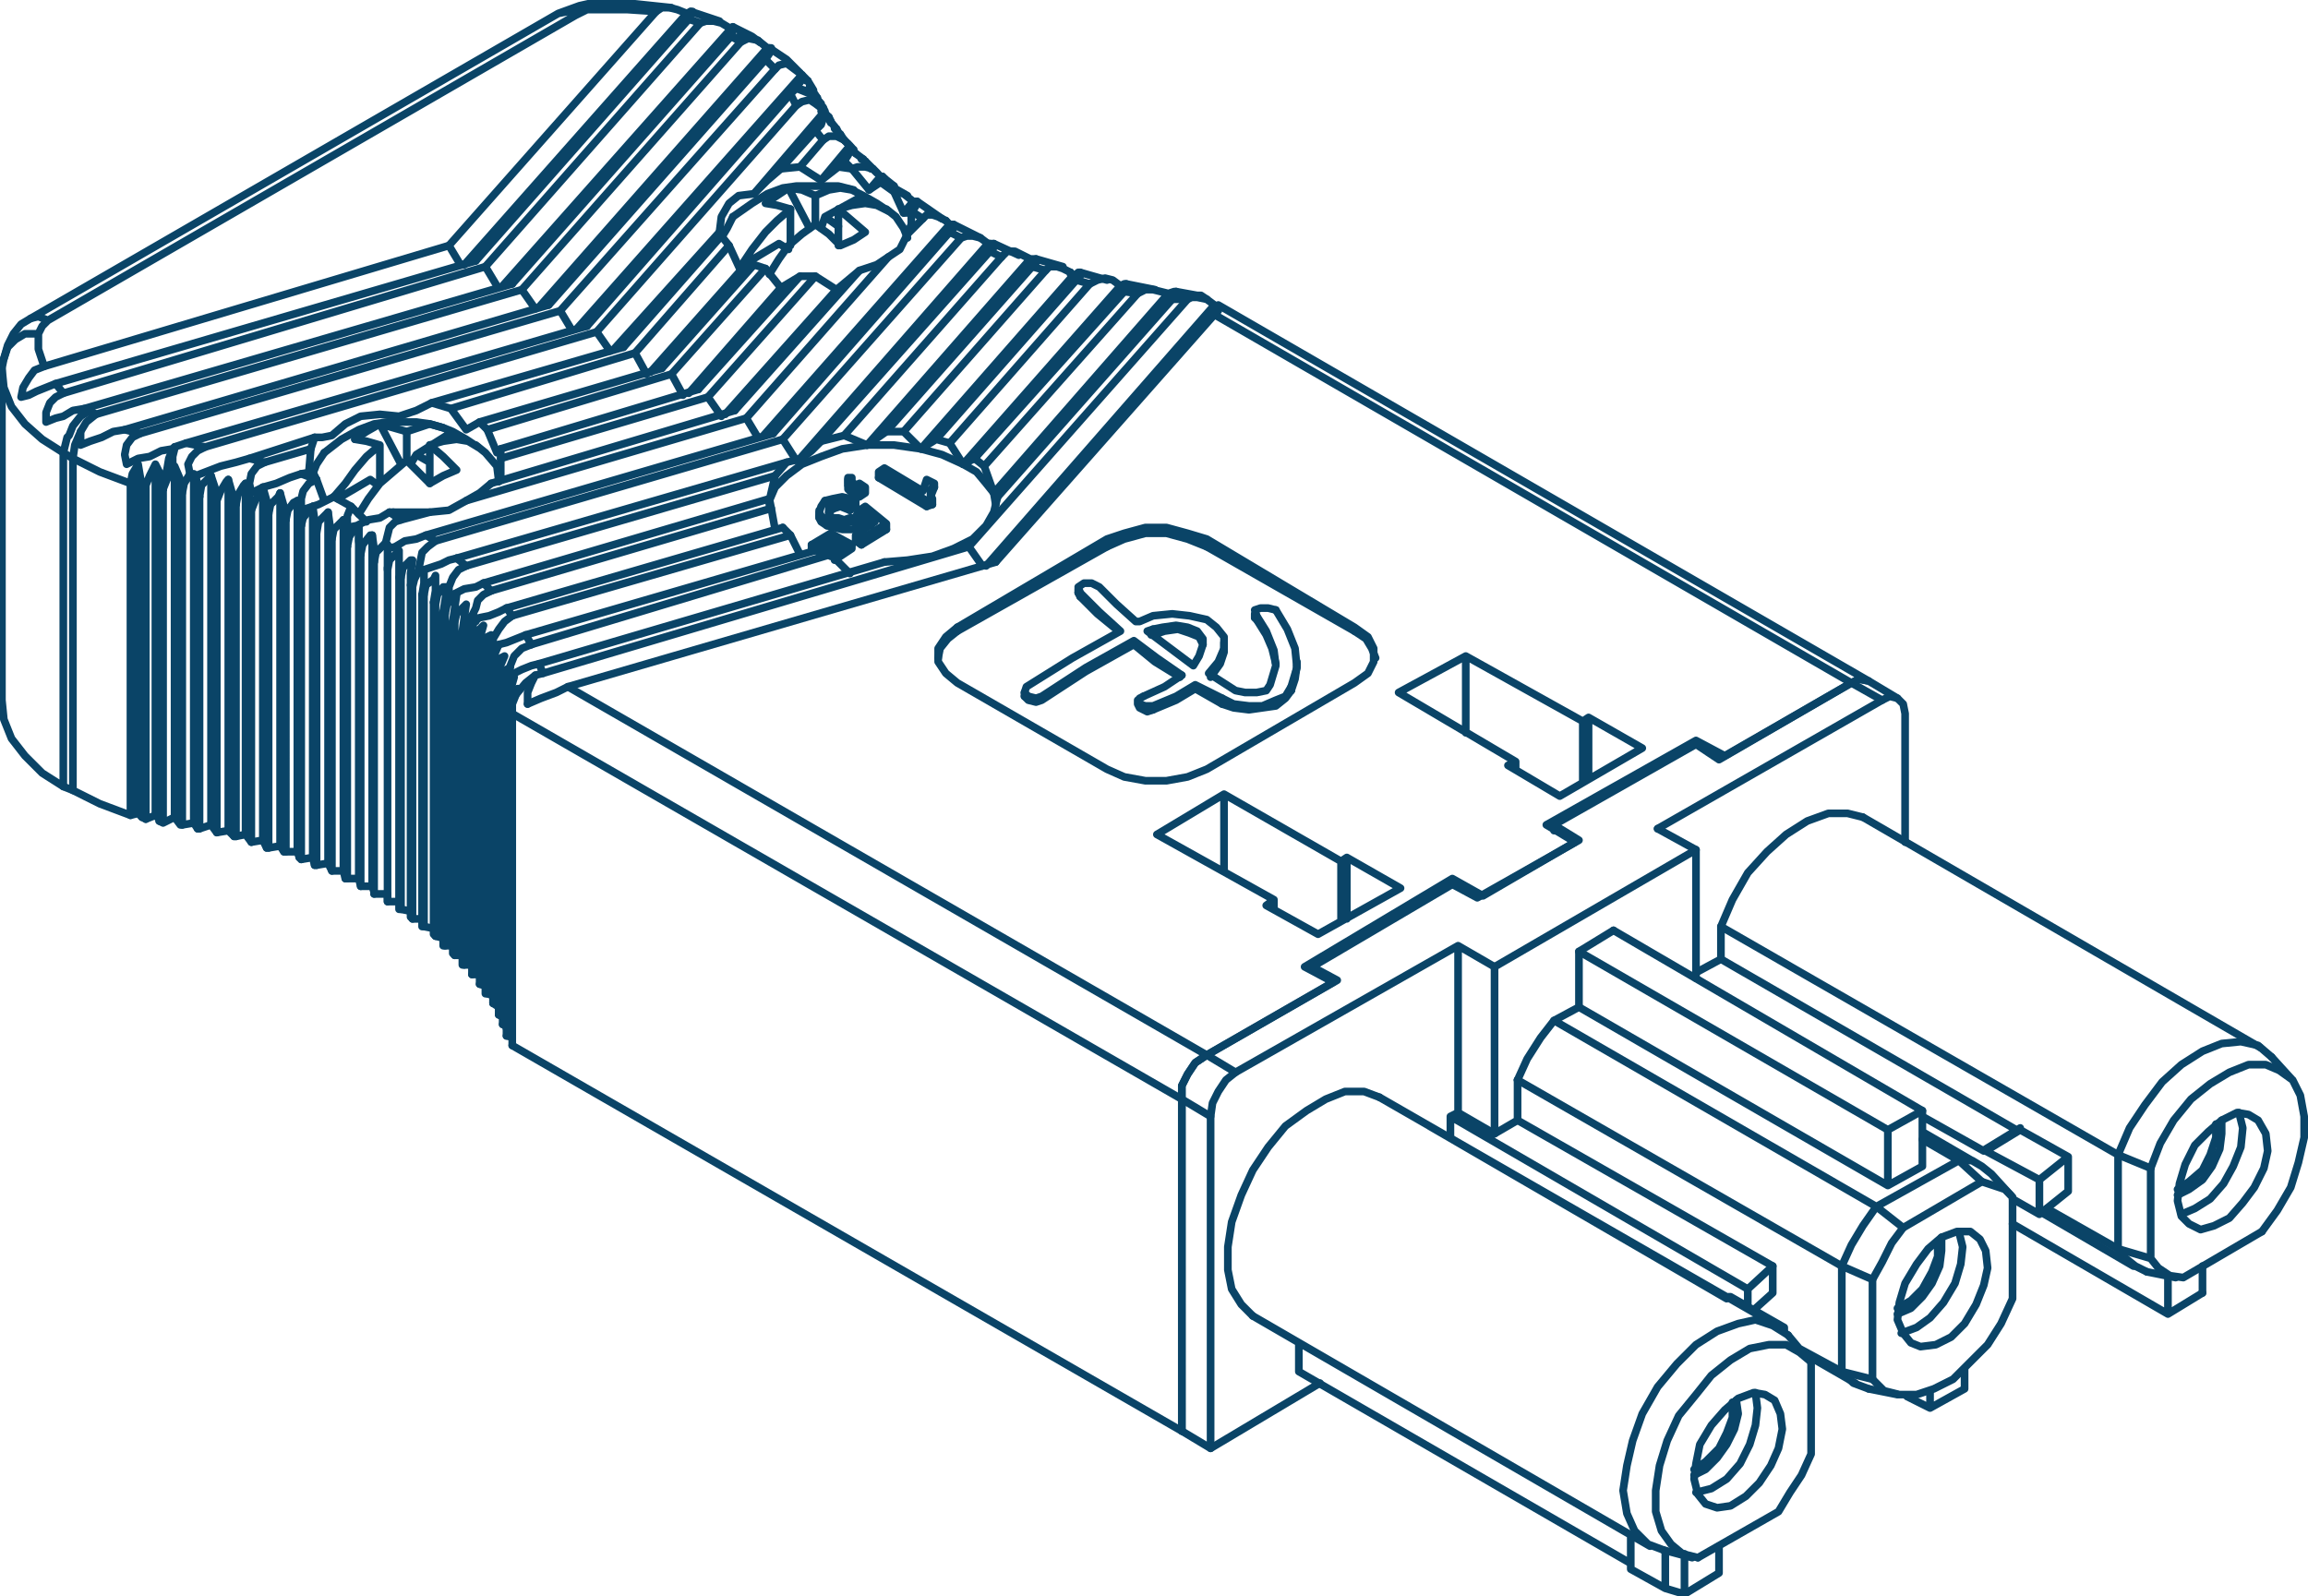 <svg version="1.1" id="Ebene_1" xmlns="http://www.w3.org/2000/svg" x="0" y="0" viewBox="0 0 120.3 83.2" xml:space="preserve"><style>.st0{fill:none;stroke:#0a4467;stroke-width:.4;stroke-linecap:round;stroke-linejoin:round;stroke-miterlimit:10}</style><path class="st0" d="M75.7 46.1v-.3m12.7-7v-.2M69.5 51.2l-1.5-.8m7.7-4.6 1.6.9m4.8-2.8-1.5-.9m7.8-4.4 1.5.8M68 50.4l7.7-4.6m4.9-2.8 7.8-4.4M69.5 51.2 62.9 55m-1.3 19.6V57.3m20.5-13.4-4.8 2.8m19.2-11.1-6.6 3.8M26.7 54.5l34.9 20.1M3.3 41l.5.2m57.8 16.1v-.7l.3-.6.4-.6.6-.4m33.6-19.4.4-.2.5.1m-73.1-6-.5-.4m27.8-16 .6.3M25.6 30.8l-.4-.4m28.6-16.5.7.2m-27.8 18-.3-.4m29.7-17.1.7.2M28.3 35.1l-.2-.5m33-19h.8m-34.2 18-.3-.5M1.6 16.6l.4-.1.5.2m0 0L30 .8m-.9-.1.5-.1.4.2M16.5 25l-.8-.3m-1.9-.6-.8-.2m-2.7 2h.1m1.8.4h.1m1.6.5h.1m.8.3h.1m.7.3h.1m.7.4h.1m1.5.7h.1m.7.3v.1m.7.3v.1m1.4-2.2-.6-.4M47.5 11l.6.4m-5.6-4.6.4.5M44 8.4l.4.4m18.9 7.6 33.2 19.2M62.9 55 29.6 35.8m33-20.4h-.3l-.2.1M41.2 4.9l.3.6m8 6.6.6.3M39.5 2.1l.1.1m.3.9.5.5M3.8 23.9l1.4.7 1.6.6m1.5.3h.2m18.2 11.7 34.9 20.1M9.4 25.7h.1m10.7 3.9v.1m.6.4h.1m.5.4.1.1m.5.4h.1m.5.4.1.1m.4.4.1.1m.4.4h.1m.4.5h.1m.4.5v.1m.4.4v.1m.3.5h.1m.8 1.6h.1M10.7 23.3l-1-.2m13 5.1-.5-.3m5.7 7.3-.5.4-.5.6m-.5.5h.1M35.9 1l.6.2m1.6.7.2.1.5-.2.4.1M31.1.1l.1.1v.3h1.5l1.5.1M38.3 2l.3.2m20 13 .7.1m-52 7.3-.8-.2m-1.8-1-.3-.1m.6.3-.3-.2m-1.4-.9-.4-.5M30 .8l.6-.3h.6M2.3 19.1l-.3-.9v-.8l.2-.4.3-.3m.8 6.9.1-.4.1-.4m-.2.8.5.3m.4-1.4-.3.7-.1.7m-.3-1.1.1-.1.2-.5.4-.5.5-.3M.2 18.7l.2-.6.4-.4.5-.3H2M.1 19.2l.1 1 .4 1 .7.9.9.8 1.1.7m4.1 1.7h.2m-6-8.7L29.1.7m20 10.7-1.3-.9m-.5-.3-.7-.4m0-.1-.5-.4m-.4-.3-.2-.2m0 0-.4-.4m-.1-.1-.4-.3m-.1-.2-.2-.1m0-.1-.1-.1m-.2-.2-.2-.3m-.2-.2-.1-.2m-.2-.3-.1-.2m19.4 9.3.3.2m.6.3 33.9 19.6M43 5.8l-.1-.2m8.2 6.8-1.4-.7m5.7 2.2-1.4-.4m-.9-.2-1.3-.6m-9.2-7.5v-.1m-.2-.4-.3-.5m-.1-.1-.2-.2m-.1-.1-.7-.7-.9-.6m-.9-.6-1-.5m-.7-.3L36 .6m-1-.2L33.1.2l-2-.1m8.1 1.8.4.3m22.8 13.2-1.1-.2m-1.1-.1-1.5-.3m-1-.2-1.4-.4M.2 18.7l-.1.5M29.1.7l1.1-.4.9-.2"/><path class="st0" d="m.2 18.7.2-.7.3-.6.4-.5.5-.3m41.7 12 .6-.2-.6-.3v.3l.3.1m.8-.1-1.1.5v.1m1.1-.6v.2l-.9.6m-.2-.3-1-.5v.2l.1.1m.9-.6-.5.3m.5 0-.2.1m-.3-.1.5.2"/><path class="st0" d="m42.3 28.4 1-.6 1.1.6m.8-5.2-1.3.2-1.1.4-1 .4-.8.6-.6.6-.3.7v.2m11.8 0-.1-.6-.4-.5-.5-.6-.7-.4-1.1-.5-1.1-.3-1.4-.2h-1.4m-.9 6.7-1-1-.8-.2m7.7-4.5.6-.3"/><path class="st0" d="m50.8 23.9.5.4.5 1.4.1.1.1.1-.2.8-.4.7-.7.7-1 .5-1.1.4-1.3.2-1.2.1m-4.4-.4-.5-1-.4-.4m7.2-4.1.8-.5m0 0 .7.2.7 1.1m-9.8 3.4-.2-1.1-.1-.5m5.1-2.8 1-.7m0 0h.9l.9.9"/><path class="st0" d="m40.1 26.1.3-1.3.6-.7.4-.1.4-.1.5-.4.5-.5m0 0 1.2-.3 1.2.5m3.5 2.2-.2.5m.1.4-.3.1-2.5-1.5m.4 2.7-1.3.8-.3-.2m.8-.8-.3-.3m0 0-.1.2-.3.2-.3.1h-.5l-.4-.1-.4-.1-.3-.2-.1-.2v-.1m1.9-.6-.3.3m0 0-.5-.2-.3.1-.2.1-.1.1m1.6-.8-.4-.2m0 0-.2-.2v-.2m.6.3.3-.2v.3l-.3.2v-.3l-.4-.2v.3m.2-.4.2-.1.3.2m-.7-.5v.2m0-.2v.2l.2.2m-.4-.4h.2m0 .5-.2-.2v-.3"/><path class="st0" d="M44.9 28.4v-.3l1.3-.8v.3m-1.1-1.2 1.1.9m-1.1-.9-.3.2v.1m-1.4.3h.3l.3.1.3-.1h.3l.1-.3.1-.1m-1.5-.3v.3m0-.3-.1.1v.4l.2.2m.9-.7v.3m0-.3-.5-.2-.3.1-.2.1m1 0 .3-.3v.3m-1.6-.2.4-.1.5-.1.4.1h.3m-1.9.7v.3"/><path class="st0" d="m42.7 26.7.1-.3.2-.3m.1 1v.3m0-.3-.3-.2-.1-.2m2 .5v.3m0-.3h-.3l-.5.1-.4-.1-.4-.1m2-.3v.3m0-.3-.1.2-.3.2m.9 0-.5-.4m.5.4-1 .7v.3m.3-.1-.3-.2m4-1.9-.3.1-2.5-1.5.3-.2m2.6.8-.2.4v.2l.1.2m-.3-1 .4.2m-.6.4.2-.6m-2.2-.6 2 1.2m.6-.4v.2m-.1.6v.3m-.3-.2v.3m-2.5-1.8v.3m-1.6.1v.3m-1.5 1.3v.3m17.4 5.9.5-.1.7-.1.6.1.5.2.3.4v.3m-2.6-.5v-.3"/><path class="st0" d="m60.1 32.8-.3.1 1.2.9 1.2.9.3-.5.2-.6-.2-.4-.5-.2-.6-.2-.7.1-.6.2H60m1.6 2.1-1.3-.9-1.2-.9m0 .2v-.2m2.4 1.9-1.3-.8-1.1-.9m0-.2-2.5 1.4-2.3 1.5m0 .2v-.2m4.8-2.7L56.6 35l-2.3 1.5m0-.2-.3.1-.4-.1-.2-.2.1-.3m.8.7-.3.1-.4-.1-.2-.2m.1-.5 2.4-1.5 2.5-1.4-1.1-1-1-1m0 .2v-.2"/><path class="st0" d="m58.3 32.9-1.1-.9-.9-.9m0-.2-.1-.3.3-.2h.4l.4.2m-1 .5-.1-.2m1.1-.3.9.9 1 .9h.2l.7-.3 1-.1.9.1.9.2.5.4.4.5v.6m0 .2v-.2m1.7-1.7.5.8.4 1 .1.8-.3 1-.2.3-.5.1h-.6l-.5-.1-1.4-.9.5-.6.3-.7v.2l-.2.6-.5.7m2.4-3v-.2"/><path class="st0" d="m66.5 34.6-.2-.8-.3-.7-.5-.8m0-.2-.1-.3.3-.1h.4l.4.1m-1 .5-.1-.1"/><path class="st0" d="m66.5 31.8.6 1 .4 1 .1 1-.3 1m0 .2v-.2"/><path class="st0" d="m67.6 34.7-.1.7-.2.6m0-.2-.3.5-.5.2-.7.3h-.7l-.8-.1-.6-.3m0 .3v-.3"/><path class="st0" d="m67.3 36-.3.4-.5.4-.7.1-.7.1-.8-.1-.6-.2m0-.3-1.4-.7m0 .2v-.2m1.4 1-1.4-.8m0-.2-1 .6-1.2.5m0 .2v-.2m2.2-.9-1 .6-1.2.5m0-.2h-.4l-.3-.1v-.3l.2-.1"/><path class="st0" d="m60.1 37-.3.1-.4-.2-.1-.2m.3-.4 1.1-.5.9-.6m-8.2 1.1v-.2m2.8-5.2v-.2m7.6 3.1v-.3m1.6-1.3V32m2.2 2.7v-.2m-8.3 2.2v-.2m-9.4-3.6-.5.4-.4.5-.1.5m22.8 0-.2-.5-.3-.5-.6-.4m-7.7-4.4-1-.4-1.1-.3h-1.1l-1.1.3-.9.4m-7.8 4.4v-.2"/><path class="st0" d="m49.9 32.7-.6.5-.4.6v.7l.4.6.6.5m7.8-7.5v.4m5.2 0v-.4m0 0-1-.3-1.1-.3h-1.1l-1.1.3-.9.3m12.9 4.6v.2m0 2.7.7-.5.3-.6v-.7l-.3-.6-.7-.5m-12.9 7.4.9.4 1.1.2h1.1l1.1-.2 1-.4m7.7-7.2-7.7-4.4m-5.2 0-7.8 4.4m0-.2 7.8-4.6m5.2 0 7.7 4.6m0 2.9-7.7 4.5m-5.2 0-7.8-4.5m3.8-22.1-8.5 9.7m8.5-9.7-.4-.2-.4-.2h-.4l-.3.3M44 22.7l8.2-9.3m-.6-.3L42.8 23m11-9.1-7.6 8.6m7.6-8.6.2-.2v-.2h-.3m2.2.9-7.9 9m7.8-9.2-.4-.2-.3-.1h-.4l-.2.2m-7.4 8.4 7.4-8.4m1.6.5-7.3 8.3m7.3-8.3.2-.2v-.2h-.1l-.1.1m2.3.6-8.2 9.3m8.2-9.3-.4-.3-.4-.1-.4.1-.4.2m-7.3 8.3 7.3-8.3m1.8.4-7.8 8.7m7.8-8.7.1-.3v-.1h-.1l-.2.1m2.7.7L52 25.9m9.1-10.3.2-.3v-.1h-.1l-.3.1m0 0-9.1 10.4m-1.3 2.8 11.4-12.9m-23 6.2.6 1m-2.6-2.1.7 1M47.5 11l.2-.2.1-.2v-.1h-.2l-.5-.4-.5-.1m2.7 1.5-.4-.2-.3-.1h-.3l-.2.2m-5.6-4.6.3-.3.1-.3.1-.3m1 2.5.2-.3.1-.2.1-.2-.1-.1-.3-.3-.4-.2h-.4l-.3.2m3 2.2.1-.3h-.1l-.4-.4-.4-.1h-.4l-.3.1m-5.5 13 7.4-8.4m3.2-1.7-9.7 11m7.5-10.5.8-.8m-.6-.4v.1m-3.9 4-5.8 6.5m7-7.5-6.5 7.3m9.3-10.9-.5.6m-9.6 1L32 18.2m5.6-5.9-5.1 5.8m10-11.3-1.8 2m2.2-2.9-3.6 4.2m-2.4 10.6 5.6-6.3m-.8-5.7 1.2-1.4m-9.2 12.2-.6-1.1 4.9-5.6m.6 1.3-4.7 5.3m6.8-4.4-4.8 5.5m5.8-6.1-5.3 5.9m-.8.3-.6-1.1 4.9-5.5m4.4-6.4-1.5 1.8m1.2-1-.3.3m2.2.5-.6.7m18 6.5L51.9 29.3m11.4-12.9.2-.2V16l-.2-.1-.4-.3-.5-.1h-.3m-10.5-2.4.2-.2v-.2h-.2m-.1 0-9.8 11.2m7.8-11.8-9.2 10.5m9.2-10.5.2-.2v-.2h-.1m-8.4-6.8.3-.3m1.4 1.1-.4-.3-.3-.2-.4.1-.3.2m10 7.2-.4-.3-.4-.1h-.3l-.3.1M39.9 3.1l.2-.3.1-.2v-.1H40l-.5-.4m2 2.4.2-.2.1-.2v-.2l-.4-.3-.4-.3-.4.1-.2.2m.4 19.3.7 1.1m-10.4-6.7.7 1m-8.4-5.5.6 1M35.8.7 24.2 13.8M35.8.7l-.5-.2-.4-.1h-.4l-.3.2M23.4 12.8 34.2.6m-8.9 13.3.6 1M38.1 1.5 26.2 14.9M38.1 1.5l-.5-.3-.4-.1h-.4l-.3.1M25.3 13.9 36.5 1.2m3 .9L39 2l-.4.2M27.9 16.1l-.7-1L38.6 2.2m1.4.3L28.1 16m1.1.2.6 1m12-13.3L30.1 17.1m-.9-.9L40.4 3.6m-9.3 13.7L41.5 5.5m-.7 17.4 9.3-10.5m10.8 2.9-.4-.1-.4-.1h-.4l-.4.2m-8 9 8-9M35.9 1 24.8 13.6M35.9 1l.1-.2.1-.2H36l-.2.1m2.3 1.2L26.7 14.8M38.1 1.9l.1-.3.1-.1-.1-.1-.1.1m1.8 1.6L28.6 15.9m12.6-11L30.6 17M41.5 4.6v-.1m-2.2 9.3-4.8 5.4m27.6-3.7-.2.1M50.5 28.5l.7 1m12.1-13.6L51.4 29.5M41 24.1l-17.2 5m.5.4 16.1-4.7m-.3 1.2-14.9 4.4m.4.4 14.6-4.3m.6 1-14.4 4.2m.3.4 14.5-4.2m4.9 1.4-18 5.3m-1.7.7.4-.2.4-.2.5-.2.4-.1m-.4-1 15.6-4.7"/><path class="st0" d="m27.7 33.6-.5.2-.4.4-.2.5-.2.6m16.1-6.6-15.1 4.4m-6.5-6 1.5-.4m-1.5.4-.3.1-.3.3-.1.4-.1.4m4.2-2.2 14.6-4.3m-20.8 5.7.5-.1.6-.3.6-.1.5-.3m.2 0h-.2m18-5.3-12.7 3.8m-7.3 1.2-.2.5v.6m8-3.6 10.8-3.2m-26.7 4.1 1.3-.5.8-.2.7-.2m3.4-1.1L13 23.9m19.5-5.8-10 2.9m-6.8 5.6.9-.3.8-.4m-3.6-1.8 2.4-.7m-2.4.7-.4.2-.3.4-.1.5.1.5m3.4-.7-.4.2-.3.4-.1.4v.6m-2.6-.9.6-.3.7-.2.7-.3.6-.2m.6-.1-.6.1m7.8-3.4 9.6-2.9m-7.5 12.4-.4.2-.3.3-.1.4-.2.4m.1.3.3-.2.5-.1.5-.2.4-.2m-3.7-3.5 18.1-5.3m-18.1 5.3-.4.3-.3.3-.1.5-.1.5m.3-.1.9-.3.4-.2.4-.1m-3.6-.5.4-.1.5-.3.6-.1.5-.2m18.1-5.3-18.1 5.3m-11.5-4.6 20.4-6m-20.4 6-.4.2-.3.3-.2.4.1.5m-.8-1.4.6-.2m14.6 6.4-.4.2-.3.4-.2.5v.5l.4-.2.4-.2.6-.1.4-.2m1.5 1.7-.4.3-.3.4-.3.5v.5l.3-.2.4-.1.5-.2.5-.2m9-12.8-10.3 3.1m-.7-1 9.6-2.9m-.5-.3L25 22m5.6-5L9.7 23.1m18.9-7.2L6.5 22.4m.8.2 21.9-6.4m-2.5-1.4L4.4 21.3m.6.3 22.2-6.5m-2.4-1.5L2.9 20m.4.5 22-6.6m-23 5.2 21.1-6.3M2.3 19.1l-.5.2-.3.4-.3.5-.1.5m2.2-.2-.4.2-.3.3-.2.5v.5m2.6-.4-.5.4-.3.5v.7m3.1-.6-.4.2-.3.4-.1.5.1.5m-5.5-3.5.4-.1.4-.2.5-.2.5-.2m-.5 2 .5-.2.4-.1.5-.3.6-.1m-.2 1.9.5-.2.6-.2.6-.3.6-.1m.1 1.8.6-.3.6-.1.6-.3.6-.1.1-.1m47-9-.2.1-.1-.1v-.1m-9.2-4.4v-.1m-.5-.4-.1-.1m-.5-.4h-.1.1m-.4-.4-.2-.1h.1m-.4-.3-.2-.2.1.1m-.3-.4-.2-.2.1.1m-.3-.4-.3-.3h.1l.1.2m-.2-.3-.3-.4.1.2m-.1-.3-.2-.2m6.5 5.8-.2-.2M43 5.9h-.1m8.7 6.8h-.1m-1.9-1h-.1m-6.6-6 .1.2m-.1 0-.1-.1.1-.1M28.3 35.1l22.2-6.6m-22.2 6.6-.4.1-.2.4-.2.5v.6m-.8 17.4-.2-.1m-.1-.4-.1-.2m-.1-.4-.2-.1m0-.4-.3-.2m0-.4-.3-.1m-.1-.4-.3-.1m0-.5h-.4m0-.5h-.4m-.1-.5h-.4m-.1-.5h-.4m-.1-.4-.4-.1m-.1-.4-.5-.1m-.1-.4h-.5m-.1-.4-.5-.1m-.1-.4h-.6v-.4h-.7m0-.1-.1-.3h-.6l-.1-.4h-.6m-.1 0-.1-.4h-.6l-.2-.4-.6.1m-.1 0-.1-.4-.6.1m-.1-.1-.1-.3h-.6m-.1 0-.2-.3-.6.1m-.1 0-.2-.4-.6.1m0 0-.3-.4-.5.1m-.1 0-.3-.3-.6.1m0 0L11 43l-.6.2m-.1 0-.2-.3-.6.1"/><path class="st0" d="m20.1 28.3.1.1v.2m-10.1-3.7.1-.1m0 0 .1.5v.6m.1 0 .1-.6.4-.4.1-.1.2.6.1.7m0 0 .2-.5.3-.5.1-.1.2.7.1.6m.1 0 .1-.5.3-.5.1-.1.2.7.1.7m0 0 .2-.5.3-.5.1-.2.2.7v.7m.1 0 .1-.5.4-.4.1-.2.2.7v.7m.1 0 .1-.5.3-.4.2-.1.1.7v.6m.1 0 .1-.4.4-.5.1-.1.1.7v.7m.1 0 .1-.6.4-.4.1-.1.1.7.1.7.1-.5.4-.4.1-.1.1.7v.7m.1 0 .1-.5.3-.5h.2v.7l.1.6m0 .1.1-.5.4-.5h.1l.1.7v.6m0 .1.1-.5.4-.4.1-.1M26.5 54V36.7m0 0 .1-.4.3-.3.1-.1m-.3 1.3v17.3"/><path class="st0" d="m27 35.9-.1.3-.2.5v.5m-.4 16.2V36.1m0 0 .1-.4.3-.3.1-.1-.2.7-.2.7m0 0V54m-.4-1.1V35.6m0 0 .1-.5.3-.2.2-.1-.3.6-.1.7m0 0v17.3m-.5-1.1V35"/><path class="st0" d="m25.7 35 .1-.4.3-.3.2-.1-.3.7v.7m0 0v17.3m-.6-1.1V34.5m0 0 .1-.5.4-.2.1-.2-.3.7v.7m0 0v17.3m-.7-1V34m0 0 .1-.5.3-.3.2-.1-.2.7-.1.7m0 0v17.3m-.7-1V33.5m0 0 .2-.5.3-.3.1-.1-.2.7v.6m0 0v17.3m-.2-19v.2m-.2 1v17.3m.1-18.3-.1.5v.5m-.4-.5.1-.4.3-.4m-.4 18.2V32.9m.4-.8.2.1m-1.1 17.6V32.4m0 0 .1-.4.4-.4.1-.1-.1.7-.1.7m0 0v17.4m-.9-1V32m0 0 .1-.5.4-.4.1-.1-.1.7-.1.7m0 0v17.3m-.9-.9V31.5m0 0 .1-.5.3-.4h.2l-.1.7-.1.6m0 0v17.4m-1-1V31m0 0 .1-.5.4-.3.1-.2v.8l-.1.6m0 0v17.3m-1.1-.8V30.6m.3-.8h.1l.2-.1m-.6.9.1-.4.2-.4M22 31v17.3m.1-18.6v.7l-.1.6m-1.1 16.4V30.1m0 0 .1-.5.4-.4h.1l-.1.7v.6m0 0v17.3m-1.2-.8V29.7m0 0 .1-.5.4-.4.1-.1v1.4m0 0v17.3m-.6-.8V28.4m0 .2V47m-.7-.4V29.3m-.7 16.9V28.9m.6 17.3V27.9m.1 1.3v17.3m-1.4-.7V28.5m.6 17.3V27.5m.1 1.3v17.4m-1.5-.8V28.1m.6 17.3V27.1m.1 1.4v17.3m-1.5-.7V27.8m.6 17.2V26.7m.2 1.4v17.3m-1.6-.6V27.4m.6 17.3V26.4m.1 1.4v17.3m-1.5-.7V27.1m.6 17.3V26.1m.1 1.3v17.3m-1.6-.5V26.8m.6 17.3V25.7m.2 1.4v17.3m-1.7-.5V26.6m.6 17.2V25.4m.2 1.4v17.4m-1.6-.6V26.3m.5 17.2V25.2m.3 1.4v17.3m-1.8-.5V26.1m.6 17.2V25m.3 1.3v17.3m-1.8-.4V25.9M11 43V24.8m.3 1.3v17.3M9.5 43V25.7m.6 17.2V24.7h-.2m-.4 1 .1-.5.3-.5m.2 0v.2m.2 1v17.3M26.5 54h-.1m-.1-.6h-.1m-.8-1.6h-.1m-.3-.5v-.1m-.4-.4v-.1m-.4-.4h-.1m-.4-.5-.1-.1m-.4-.4h-.1m-.4-.5-.1-.1m-.5-.4H22m-.5-.4-.1-.1m-.5-.4h-.1m-1.3-.8v-.1m-1.4-.7H18m-1.5-.7h-.1m-.7-.3-.1-.1m-.7-.3h-.1m-.8-.2h-.1m-1.6-.6h-.1m-1.8-.4h-.1m-.8-.2h-.1m-.9-.1-.2-.1m-.7-.1-.2-.1m-.6-.1-1.6-.6-1.4-.7m-.5-.2-1.1-.7-.9-.9-.7-.9-.4-1-.1-1m3.7 4.7V23.9M3.3 41V23.6M.1 19.2v17.3m9.3-10.8V43l-.3-.4-.6.3V25.5"/><path class="st0" d="m8.5 25.5.2-.5.3-.5.1-.2.3.7v.7m-.3 16.9V24.3m-.8 18.4-.2-.2-.5.2m-.2-.1-.2-.2-.4.1V25.2m.4 17.2V24.2m-.4 1 .1-.5.3-.5m.2 1.1v17.3m-.2-18.4.1.6.1.5m.9.2v17.3m-.7-.1V25.3m.5 17.2V24.2m-.5 1.1.2-.5.3-.6.3.6-.1.7m7.8-.9.1-1.2.2-.6h.4l.5-.1.7-.6.8-.4 1-.1 1 .1.9-.3.8-.4 1 .3.8 1.1.7-.4.4.4.5 1.2.2-.2V25"/><path class="st0" d="m16.9 26.1-.4-1.1-.2-.4m2.8 2.6-.8-.8-.9-.5m8.2-.7-.6.5-.7.4-.9.5-1 .1h-1.9M45.9 9.5l.7.5.5 1.1h.4v.6l-.2.5-.4.8-.6.4-.6.4-.9.3-.6.5-.6.5-1.1-.7h-.8l-1 .6-.8-1-.6-.2-.7.3-.6-1.3-.4-.5h-.1v-.2l.1-.8.4-.7.5-.4.8-.1.7-.7.7-.6 1-.1 1.1.7.9-.7.7.1.9 1.1.6-.4m6 19.8-22.3 6.5m-2.1.9.7-.3.8-.3.6-.3m49 4.1.4-.2m3.5-2.1.3-.2 2.8 1.6m-4.3 2.5-2.7-1.6M66 47.2l.4-.3m3.5-2 .3-.2 2.8 1.6m-4.3 2.4L66 47.2m3.9.8v-3.1m.3 3v-3.2m-3.8 2.2v.5m16.1-6.6v-3.2m.3-.2v3.2m-.3-3-6.1-3.4-3.5 1.9 6.1 3.6v.4m6.6-1.1-4.3 2.5m-14.9 5.4-6.1-3.4 3.5-2.1 6.1 3.5m3.1 1.4-4.3 2.4m7.7-10.5v-4m-12.6 7.2v4M42.9 5.6l-.4-.5m-.4-.9-.2-.1.1.1m.4.6-.2-.3.4.6m-1.1-.5.5.2.5.2v.1l.3.3"/><path class="st0" d="m42.7 5.3-.1-.1-.4-.4-.6-.2-.1-.1M9.1 23.3v.1l-.1.4v.7m0-1.1-.2.5-.1.6-.2.5v.5m34.3-13.6.2-.6.7.5M41.1 13l-.5-.3m1.9-1-.7.5-.7.6-.5.7-.5.8m4.9-4.1-2 1.1m-.5-1.1.7-.3.6-.1.6.1.6.3.7.4.6.4-.6-.3-.6-.1-.7.1-.7.2M38.8 14l-.2-.1.6-.9.7-.9.6-.6.7-.6m-.6 1.8-2 1.2m3.9-3.7v1.5"/><path class="st0" d="m43.8 12.8-.6-.6-.7-.5m-1.3 1.1v-1.9m0 0-.7-.2-.6-.1m3.8.3v1.9m0-1.9.7.6.7.6-.6.4-.7.3m-2.7-3 .7.1.7.3m-1.4-.4 1.1 2.1m-2.3-1.3.6-.4.6-.4m6.2 2.6-.2-.5-.4-.6m-8.5 0-.3.6-.3.5m9.1-1.1-.5-.4"/><path class="st0" d="m44.5 9.9-.8-.2h-2.2l-.7.1-.8.3-.8.5-1 .7M21.4 24.2l.3-.5.7.4m-2.7 1.2-.4-.3m1.9-1-.7.6-.7.6-.6.8-.5.8m4.9-4.3-1.9 1.2m-.5-1.2.6-.2.6-.2.7.2.5.2.7.4.6.4-.5-.3-.6-.1-.7.1-.7.2m-5 2.7.6-.7.5-.7.6-.7.7-.6m-.5 1.8-1.7 1m3.6-3.5V24m1.2 1.2-.6-.6-.6-.6m-1.4 1.2v-2m0 0-.7-.2-.6-.1m3.9.3v2"/><path class="st0" d="m22.4 23.2.7.6.7.7-.7.3-.7.4m-2.6-3.1.7.2.7.2m-1.4-.4 1.1 2.1m-2.4-1.3.6-.4.7-.4m6.2 3-.1-.8-.6-.7m-8.4 0-.4.6-.2.5m9-1.1-.5-.4"/><path class="st0" d="m23.1 22.3-.7-.2-.7-.1h-1.5l-.7.1-.8.3-.9.5-.9.7m9.1 1.5V25m53.1 31.3v2.1l-1.2.7v-8.7l10.5-6.1V51"/><path class="st0" d="m79.1 56.3.5-1.1.7-1.1.7-.9m0 0 1.3-.7v-2.9l1.8-1.1m2.3-5.3 2 1.1M65.3 68.6l-.6-.6-.5-.8-.2-1V65l.2-1.3.5-1.4.6-1.3.8-1.2.9-1.1 1.1-.8 1-.6 1-.4h1l.8.3m-8.8 18.3 5.7-3.4"/><path class="st0" d="M75.6 59.3v-1.1l.4-.2v-8.7l-11.6 6.6m-1.3 2.3.1-.7.3-.6.4-.6.5-.4m-1.3 2.3v17.3m14.8-25.1L76 49.3m0 8.7 1.9 1.1m10.5-20.3L81 43v.3m10.1 23.9-15.5-9m3.5.2L92.4 66M75.7 46.1l-7.3 4.3v.1m-6.8 24.1 1.5.9M89.7 50v-1.7m0 0 .6-1.4.8-1.4 1-1.1 1-.9 1.1-.7 1.1-.4h1l.8.2m2.2 1.3v-6.7m-1.2-.7.4-.2.4.1.3.3.1.5m-12.9 6 11.7-6.7"/><path class="st0" d="m64.4 55.9-1.5-.9 6.8-3.9-1.3-.7m20-11.6 1.2.8 6.9-4 1.6.9m-22.4 9.6 1.3.7 5.3-3L81 43m8.6 37.6V82l-1.8 1.1m1.9-34.8 20.7 11.9m0 0v4.9l-3.7-2.1m3.7 2.1.4.5.5.4.6.3"/><path class="st0" d="m104.9 63.8 8.1 4.7v-2m1.8.9-1.8 1.1m-12-3.8v.8l-.3.8-.5.9-.6.6-.7.4m-8.6 4.9v.8l-.3.8-.4.8-.7.7-.6.4m22.1-11.5 1.7.5.4.5.6.4.7.1m2-8.2.8-.4.6.1.5.3.4.7.1.9-.2.9-.5 1-.6.8-.7.8-.8.4-.7.2-.6-.3-.4-.4-.2-.8.1-.9.3-1 .5-1 .7-.7.7-.6m-3.7 7.2v-4.7m5.8 3.3-4.1 2.4"/><path class="st0" d="m112.1 60.9.5-1.3.7-1.2.9-1.1 1-.8 1-.6 1-.4h.9l.7.3.7.5.4.8.2 1.1v1.1l-.3 1.3-.4 1.3-.7 1.2-.8 1.1"/><path class="st0" d="m118.4 55.1-.7-.6-.9-.2-1 .1-1 .4-1.1.7-1 .9-.9 1.2-.8 1.2-.6 1.4 1.7.7m1.6 2.4.7-.3.8-.5.7-.8.5-.9.4-1 .1-1-.2-.8m-1.2.6v.7l-.3.9-.4.8-.7.6-.6.4"/><path class="st0" d="M115.8 58.4v.7l-.1.8-.4.9-.5.7-.7.5-.6.3M88.4 77.8l.8-.2.8-.5.7-.8.5-1 .3-1 .1-.9-.1-.8"/><path class="st0" d="m90.5 73 .1.7-.2.8-.4.8-.5.7-.6.6-.6.3"/><path class="st0" d="m90.6 72.9.8-.3.6.1.5.3.3.7.1.8-.2 1-.4.9-.6.9-.7.7-.8.5-.7.1-.6-.2-.4-.5-.2-.8.1-.8.2-1 .6-1 .7-.8.7-.6m2.1 5.9-4.2 2.4m5.9-5.4-.5 1.1-.6.9-.6 1m1.7-7.8v4.8"/><path class="st0" d="m88.5 81.2-.8-.2-.6-.5-.5-.7-.3-1v-1.1l.2-1.3.4-1.3.6-1.3.9-1.1.8-1 1-.8 1-.6 1-.2h.9l.7.4.6.5"/><path class="st0" d="m93.2 69.6-.8-.5-.9-.3-.9.2-1.1.4-1.1.7-1 1-1 1.2-.8 1.4-.5 1.4-.3 1.3-.2 1.3.2 1.2.4.9.7.7.8.3m-2.6-32.3 16.1 9.4-1.8 1-16.1-9.3m16.8 19.9.8-.3.7-.5.7-.8.6-1 .3-1 .1-.9-.2-.8"/><path class="st0" d="M101.2 64.5v.7l-.1.8-.4.9-.5.7-.6.6-.7.3"/><path class="st0" d="m101.2 64.5.8-.3h.7l.5.4.3.6.1.9-.2.9-.4 1-.6 1-.7.7-.8.4-.8.1-.5-.2-.4-.5-.3-.7.1-.9.3-1 .6-1 .6-.8.7-.6M96 66v5.5m0 0 1.6.4m0 0v-5.2m0 0L96 66"/><path class="st0" d="m104.9 67.7-.6 1.3-.7 1.1-.9.9-.9.9-1 .5-.9.3H99l-.8-.2-.6-.6m7.3-9.5v5.3m-1.6-6.1.6.2.6.2.4.4M99.2 64l4.1-2.4m-5.7 5.1.5-.9.5-1 .6-.8M96 71.5l.6.6.8.3"/><path class="st0" d="m99.2 64-1.4-1.1-.7 1-.6 1L96 66m1.8-3.1L81 53.2m-1.9 3.1L96 66m7.3-4.4-1.2-1.1m-1.9-1.1 1.9 1.1-4.3 2.4"/><path class="st0" d="m82.3 52.5 16.1 9.3 1.8-1m3.6.4-.5-.4-.5-.3h-.7m-6.1 11-2.4-1.3m8.8 1.2v1l-1.8 1v-.9m-1.2.3 1.2.6m-.4-15.5v2.9m-1.8 1v-2.9m-1-23.4-.5-.1-.4.2m-34.9 39V57.3l1.5.9m-.2-3.2-.6.4-.4.6-.3.6v.7m44.8 5.9 4.8 2.8m2.2.6-1.5-.3M97.1 42.6l20.7 12m1.6 1.6-1-1.1M88.2 81.2l-1.5-.4m7.5-10-1-1.2M71.9 57.2l20.7 11.9m-27.3-.5 20.7 12m12.9-7.9-1.5-.3m7.4-10.1-1-1.1m-3.6-2.2 3.1 1.8m-9.2 9.8 2.6 1.5m.7-36.6 1.5.9M85 81.5l-17.3-10V70M90 67.7l-15.5-9m16.6 8.5 1.3-1.2m0 1.4-1 .9m-.3-.2v-.9m1.3-1.2v1.4m-4-16.7 1.3-.7 15.4 8.9m-1.7 1.1-3.2-1.8M86.8 80.9v1.9l1 .3V81m-2.8.8 1.8 1M85 81.7v.1m0 0V80m0 0v1.7m20.3-22.9v.1m-1.9 1.1.1-.1v.1m0 0 1.8-1.1m0-.1-1.8 1.1m1.8-1 2.5 1.4v1.8m-2.9.4 1.4.8v-1.8l-2.8-1.5m2.8 3.3 1.5-1.2m0-1.8-1.5 1.2m8.5 4.5v1.4m-24.6.2h-.1m0 0-.1.1.2-.1 2.8 1.6v.2m-.2-.1.2-.1"/></svg>